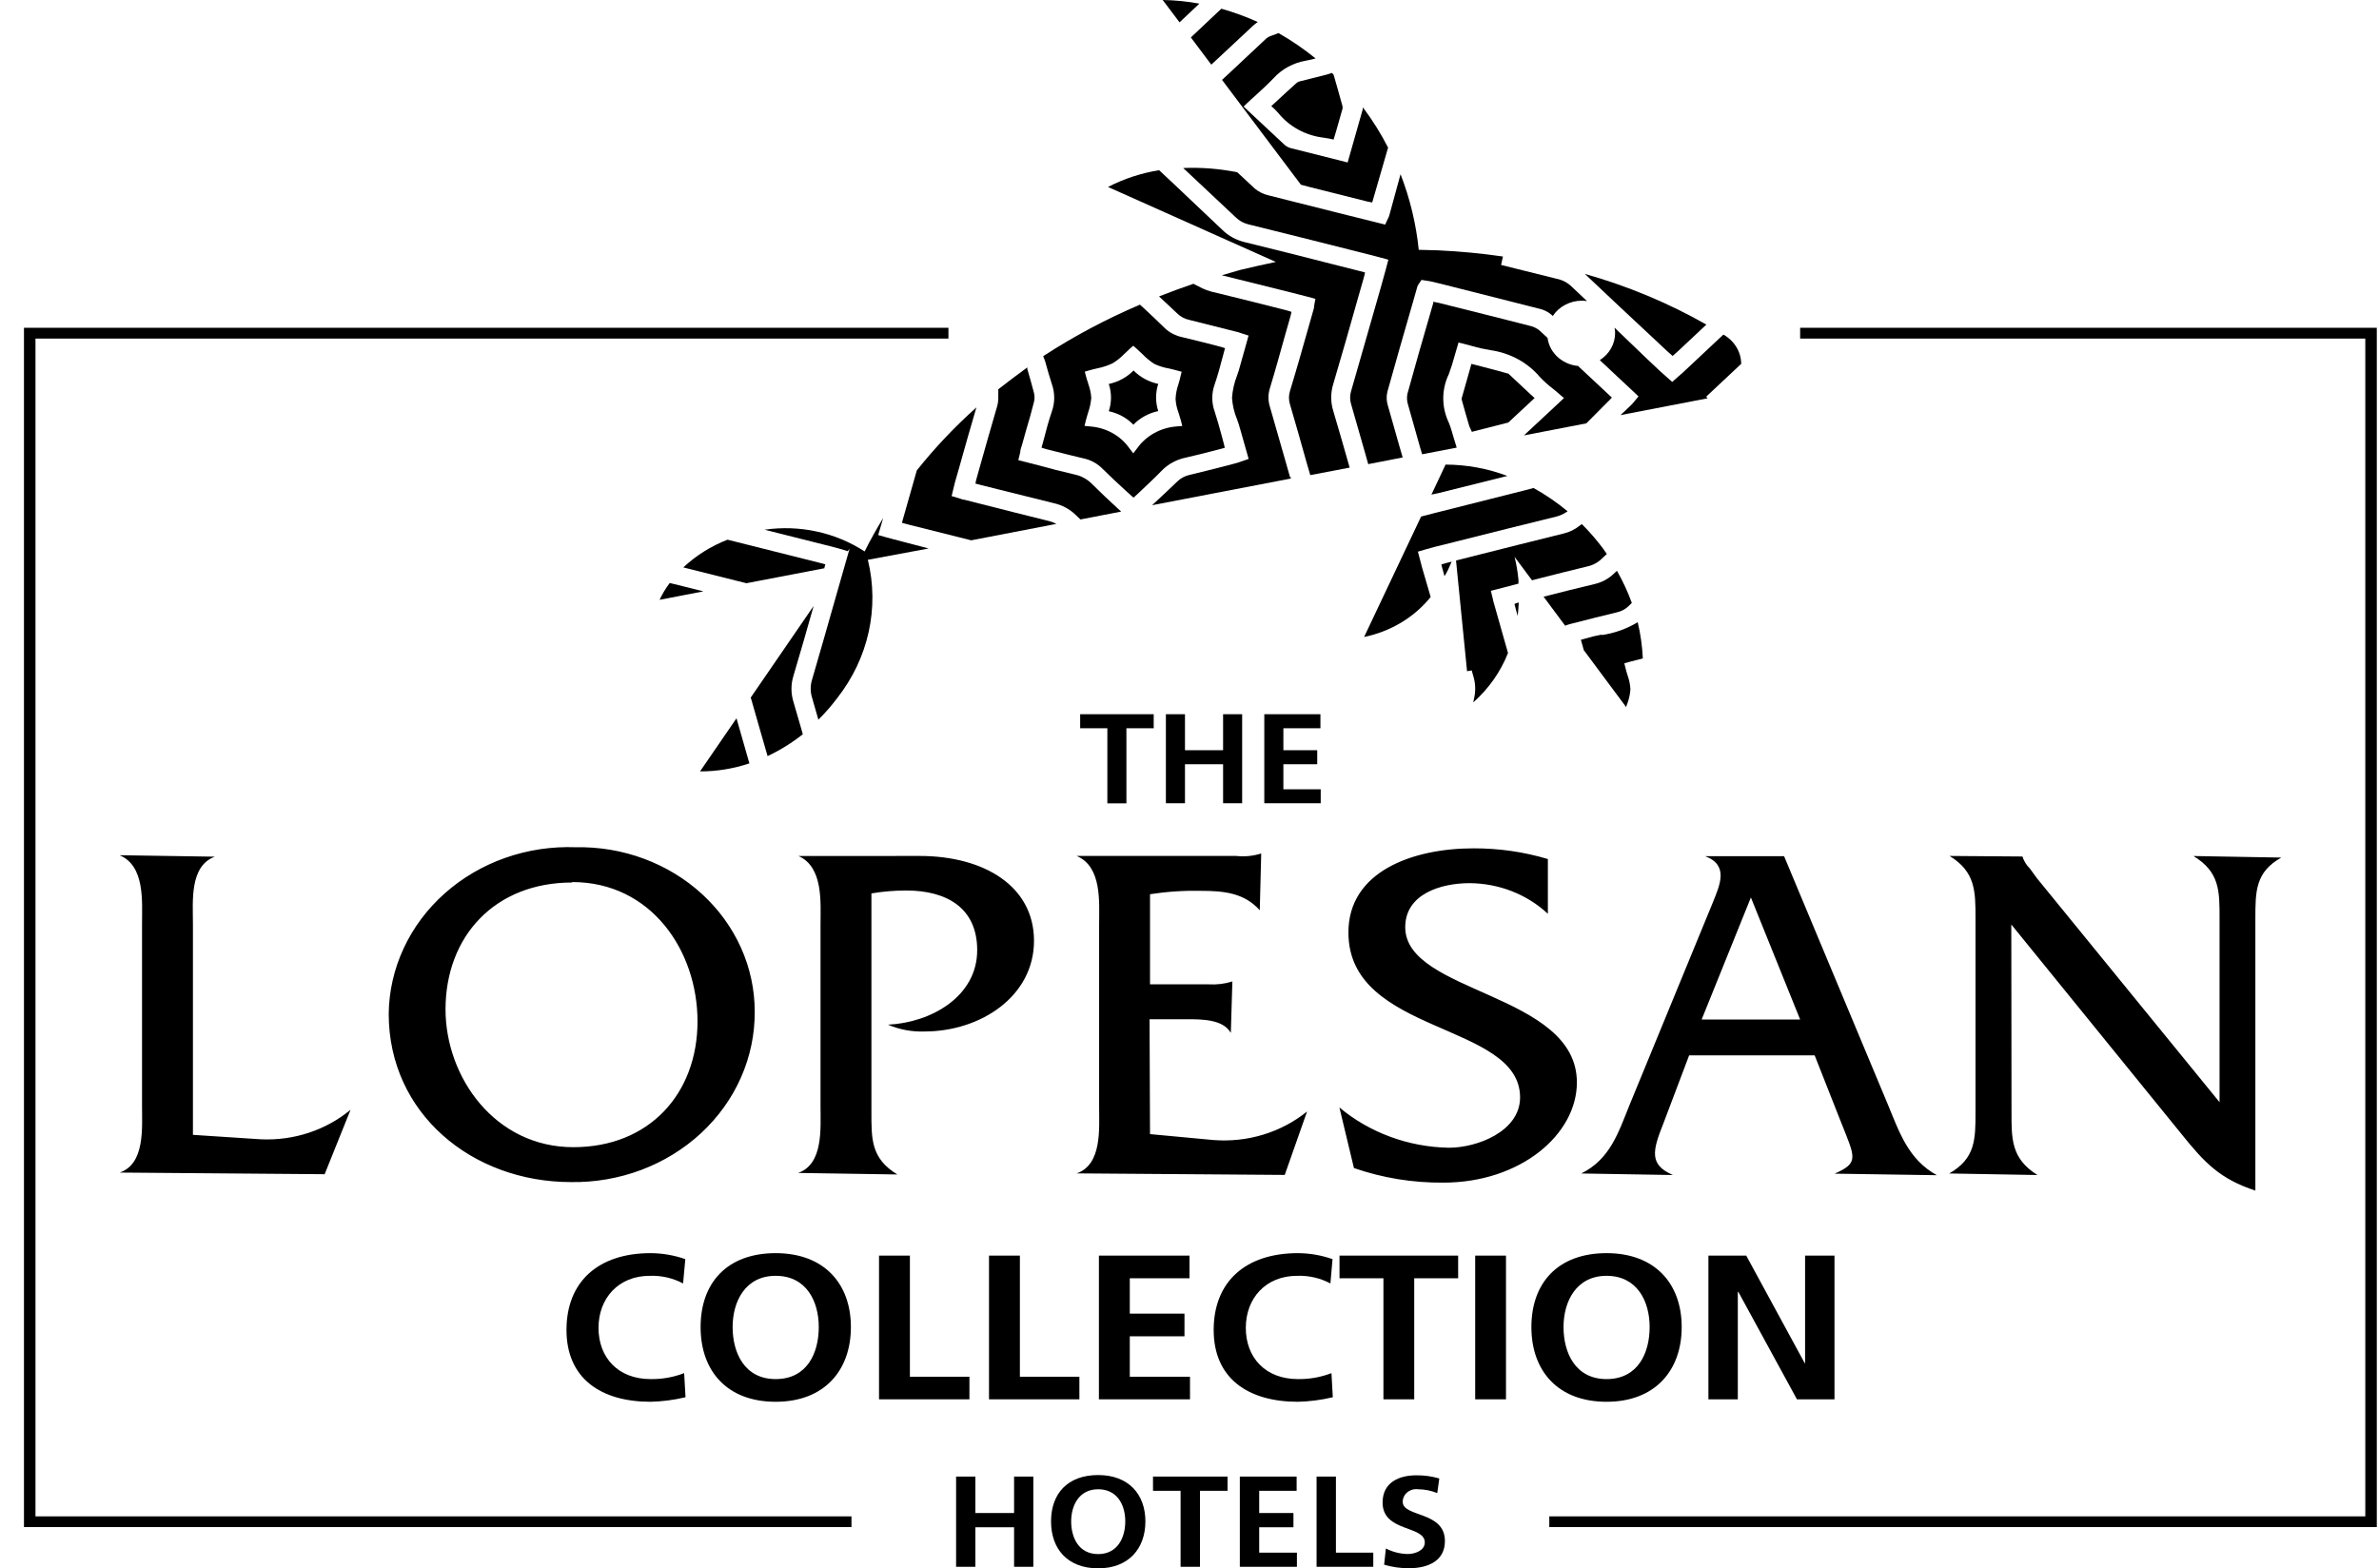 <svg xmlns="http://www.w3.org/2000/svg" width="91" height="60" viewBox="0 0 91 60" fill="none">
                                <path d="M42.358 27.861H41.318V27.324H44.131V27.861H43.087V30.734H42.358V27.861Z" fill="black"></path>
                                <path d="M44.597 27.324H45.327V28.701H46.785V27.324H47.514V30.73H46.785V29.238H45.327V30.73H44.597V27.324Z" fill="black"></path>
                                <path d="M48.361 27.324H50.508V27.861H49.091V28.701H50.386V29.238H49.091V30.196H50.519V30.73H48.361V27.324Z" fill="black"></path>
                                <path fill-rule="evenodd" clip-rule="evenodd" d="M7.38 43.416V35.334C7.38 34.501 7.243 33.127 8.22 32.774L4.574 32.718C5.548 33.127 5.433 34.48 5.433 35.334V42.323C5.433 43.156 5.548 44.529 4.578 44.859L12.418 44.922L13.41 42.455C12.467 43.239 11.234 43.645 9.975 43.586L7.38 43.416ZM22.02 32.413C21.101 32.379 20.183 32.517 19.322 32.821C18.461 33.125 17.674 33.588 17.007 34.182C16.34 34.776 15.807 35.49 15.44 36.281C15.073 37.071 14.878 37.923 14.869 38.785C14.869 42.601 18.06 45.22 21.835 45.223C22.757 45.238 23.673 45.08 24.529 44.758C25.385 44.436 26.163 43.957 26.819 43.349C27.474 42.741 27.993 42.017 28.345 41.218C28.697 40.419 28.875 39.563 28.869 38.698C28.869 37.862 28.692 37.033 28.346 36.262C28 35.49 27.494 34.791 26.856 34.206C26.218 33.62 25.461 33.16 24.631 32.852C23.801 32.544 22.913 32.395 22.02 32.413ZM21.887 33.745C24.904 33.745 26.677 36.364 26.681 39.07C26.681 41.845 24.83 43.888 21.932 43.888C18.933 43.888 17.045 41.213 17.042 38.619C17.042 35.819 18.93 33.762 21.887 33.762M30.546 32.749C31.5 33.176 31.386 34.529 31.386 35.361V42.334C31.386 43.166 31.5 44.54 30.527 44.873L34.325 44.932C33.314 44.318 33.333 43.576 33.333 42.538V34.179C33.773 34.105 34.219 34.068 34.666 34.068C36.194 34.068 37.379 34.72 37.379 36.35C37.379 38.13 35.606 39.125 33.966 39.201C34.402 39.389 34.878 39.478 35.358 39.462C37.516 39.462 39.552 38.112 39.552 35.993C39.552 33.911 37.66 32.749 35.18 32.746L30.546 32.749ZM43.972 38.993H45.386C45.978 38.993 46.778 38.993 47.081 39.514L47.14 37.547C46.851 37.639 46.545 37.677 46.241 37.658H43.99V34.21C44.633 34.11 45.285 34.067 45.937 34.081C46.811 34.081 47.596 34.158 48.188 34.824L48.243 32.652C47.936 32.749 47.61 32.781 47.288 32.746H41.181C42.158 33.155 42.043 34.508 42.043 35.361V42.351C42.043 43.184 42.158 44.554 41.184 44.89L49.143 44.949L49.998 42.521C49.509 42.918 48.94 43.219 48.324 43.407C47.709 43.595 47.06 43.665 46.415 43.614L43.99 43.388L43.972 38.993ZM59.208 32.864C58.289 32.59 57.33 32.452 56.365 32.455C54.037 32.455 51.575 33.339 51.579 35.677C51.579 39.607 58.142 39.094 58.145 41.983C58.145 43.281 56.506 43.912 55.417 43.909C53.871 43.88 52.388 43.333 51.234 42.368L51.79 44.686C52.883 45.065 54.041 45.254 55.206 45.244C58.168 45.244 60.318 43.395 60.318 41.411C60.318 37.98 53.752 38.015 53.752 35.472C53.752 34.196 55.125 33.787 56.213 33.787C57.337 33.794 58.413 34.215 59.208 34.959V32.864ZM69.413 40.374L70.446 42.993C70.961 44.287 71.113 44.491 70.176 44.901L74.089 44.96C73.001 44.363 72.656 43.326 72.219 42.268L68.244 32.756H65.227C66.145 33.103 65.782 33.866 65.516 34.532L62.336 42.264C61.914 43.305 61.596 44.346 60.485 44.894L63.994 44.953C63.076 44.561 63.209 44.026 63.624 42.986L64.612 40.374H69.413ZM68.858 39.004H65.09L66.974 34.335L68.858 39.004ZM76.935 35.368L83.484 43.433C84.324 44.474 84.916 45.105 86.271 45.549V35.143C86.271 34.102 86.271 33.363 87.263 32.808L83.902 32.749C84.916 33.363 84.901 34.106 84.901 35.143V42.167L77.916 33.599L77.646 33.228C77.513 33.098 77.416 32.94 77.361 32.767L74.574 32.746C75.566 33.356 75.566 34.099 75.566 35.136V42.542C75.566 43.583 75.566 44.321 74.559 44.894L77.935 44.953C76.924 44.321 76.943 43.565 76.943 42.525L76.935 35.368Z" fill="black"></path>
                                <path d="M26.222 53.454C25.785 53.559 25.336 53.617 24.885 53.628C22.986 53.628 21.669 52.736 21.669 50.88C21.669 49.025 22.894 47.942 24.885 47.942C25.339 47.944 25.789 48.022 26.214 48.171L26.129 49.101C25.743 48.895 25.303 48.794 24.859 48.809C23.649 48.809 22.894 49.673 22.894 50.801C22.894 51.928 23.634 52.76 24.885 52.76C25.326 52.767 25.763 52.689 26.17 52.532L26.222 53.454Z" fill="black"></path>
                                <path d="M29.671 47.942C31.522 47.942 32.548 49.108 32.548 50.769C32.548 52.431 31.53 53.628 29.671 53.628C27.813 53.628 26.799 52.455 26.799 50.769C26.799 49.084 27.806 47.942 29.671 47.942ZM29.671 52.76C30.874 52.76 31.319 51.761 31.319 50.769C31.319 49.777 30.841 48.809 29.671 48.809C28.502 48.809 28.024 49.798 28.024 50.769C28.024 51.741 28.468 52.76 29.671 52.76Z" fill="black"></path>
                                <path d="M33.624 48.036H34.805V52.67H37.082V53.534H33.624V48.036Z" fill="black"></path>
                                <path d="M37.831 48.036H39.012V52.67H41.288V53.534H37.831V48.036Z" fill="black"></path>
                                <path d="M42.035 48.036H45.5V48.903H43.216V50.256H45.308V51.123H43.216V52.67H45.519V53.534H42.035V48.036Z" fill="black"></path>
                                <path d="M50.982 53.454C50.545 53.559 50.097 53.617 49.646 53.628C47.743 53.628 46.425 52.736 46.425 50.88C46.425 49.025 47.654 47.942 49.646 47.942C50.099 47.944 50.547 48.022 50.971 48.171L50.89 49.101C50.504 48.895 50.064 48.794 49.62 48.809C48.409 48.809 47.654 49.673 47.654 50.801C47.654 51.928 48.395 52.76 49.646 52.76C50.086 52.767 50.523 52.689 50.93 52.532L50.982 53.454Z" fill="black"></path>
                                <path d="M52.918 48.903H51.238V48.036H55.776V48.903H54.096V53.534H52.918V48.903Z" fill="black"></path>
                                <path d="M57.606 48.036H56.428V53.534H57.606V48.036Z" fill="black"></path>
                                <path d="M61.454 47.942C63.305 47.942 64.327 49.108 64.327 50.769C64.327 52.431 63.309 53.628 61.454 53.628C59.6 53.628 58.578 52.455 58.578 50.769C58.578 49.084 59.588 47.942 61.454 47.942ZM61.454 52.76C62.654 52.76 63.101 51.761 63.101 50.769C63.101 49.777 62.62 48.809 61.454 48.809C60.288 48.809 59.807 49.798 59.807 50.769C59.807 51.741 60.251 52.76 61.454 52.76Z" fill="black"></path>
                                <path d="M65.349 48.036H66.796L69.032 52.15H69.047V48.036H70.172V53.534H68.736L66.493 49.423H66.474V53.534H65.349V48.036Z" fill="black"></path>
                                <path d="M36.572 56.489H37.309V57.884H38.79V56.489H39.526V59.941H38.79V58.429H37.309V59.941H36.572V56.489Z" fill="black"></path>
                                <path d="M42.007 56.431C43.165 56.431 43.813 57.163 43.813 58.203C43.813 59.244 43.173 60 42.007 60C40.841 60 40.204 59.265 40.204 58.203C40.204 57.142 40.837 56.431 42.007 56.431ZM42.007 59.455C42.747 59.455 43.043 58.828 43.043 58.203C43.043 57.579 42.739 56.975 42.007 56.975C41.274 56.975 40.974 57.596 40.974 58.203C40.974 58.81 41.251 59.455 42.007 59.455Z" fill="black"></path>
                                <path d="M45.159 57.034H44.104V56.489H46.955V57.034H45.9V59.941H45.159V57.034Z" fill="black"></path>
                                <path d="M47.425 56.489H49.598V57.034H48.166V57.884H49.476V58.429H48.166V59.4H49.609V59.941H47.425V56.489Z" fill="black"></path>
                                <path d="M50.361 56.489H51.101V59.4H52.53V59.941H50.361V56.489Z" fill="black"></path>
                                <path d="M54.977 57.121C54.744 57.026 54.492 56.977 54.237 56.975C54.164 56.966 54.091 56.972 54.021 56.992C53.95 57.012 53.886 57.046 53.831 57.091C53.776 57.136 53.732 57.192 53.702 57.255C53.671 57.317 53.656 57.385 53.656 57.454C53.656 58.054 55.27 57.801 55.27 58.956C55.27 59.712 54.633 59.996 53.889 59.996C53.569 59.997 53.251 59.951 52.945 59.861L53.012 59.24C53.267 59.373 53.553 59.446 53.845 59.452C54.126 59.452 54.5 59.32 54.5 59.008C54.5 58.349 52.886 58.623 52.886 57.482C52.886 56.708 53.523 56.441 54.174 56.441C54.473 56.438 54.77 56.478 55.055 56.562L54.977 57.121Z" fill="black"></path>
                                <path d="M32.57 58.012H1.357V12.953H36.279V12.54H0.917V58.422H32.57V58.012Z" fill="black"></path>
                                <path d="M68.858 12.54V12.953H90.476V58.012H59.263V58.422H90.916V12.54H68.858Z" fill="black"></path>
                                <path d="M60.408 20.122C60.239 20.257 60.04 20.354 59.826 20.407C58.638 20.698 57.454 21 56.269 21.298L55.695 21.444L56.117 25.679L56.295 25.648L56.354 25.86C56.439 26.13 56.451 26.416 56.391 26.692L56.354 26.873C56.946 26.346 57.401 25.7 57.683 24.982L57.165 23.154C57.139 23.074 57.118 22.993 57.102 22.911L57.028 22.603L58.083 22.329C58.083 22.276 58.083 22.228 58.083 22.176C58.055 21.883 58.005 21.592 57.935 21.305L58.601 22.2L58.938 22.113C59.527 21.964 60.119 21.815 60.707 21.673C60.922 21.628 61.118 21.524 61.27 21.375L61.463 21.194C61.414 21.121 61.363 21.049 61.311 20.976C61.067 20.649 60.799 20.34 60.508 20.05L60.408 20.122Z" fill="black"></path>
                                <path d="M60.177 23.844C60.729 23.702 61.288 23.56 61.839 23.428C62.016 23.391 62.178 23.305 62.302 23.182L62.42 23.067C62.266 22.643 62.075 22.231 61.85 21.836L61.728 21.95C61.526 22.145 61.27 22.282 60.988 22.346C60.336 22.498 59.688 22.665 59.044 22.828L59.87 23.938C59.925 23.915 59.982 23.895 60.04 23.879L60.177 23.844Z" fill="black"></path>
                                <path d="M61.27 24.278C61.052 24.317 60.837 24.369 60.626 24.434L60.471 24.476L60.582 24.872L62.207 27.057C62.207 27.005 62.236 26.949 62.255 26.897C62.316 26.726 62.354 26.547 62.366 26.367C62.355 26.183 62.318 26.003 62.255 25.829C62.225 25.735 62.196 25.638 62.173 25.538L62.133 25.378L62.299 25.329L62.607 25.25L62.84 25.191C62.82 24.724 62.754 24.259 62.644 23.803C62.228 24.056 61.76 24.224 61.27 24.296" fill="black"></path>
                                <path d="M55.51 21.493L55.336 21.535L55.133 21.593C55.151 21.67 55.166 21.736 55.188 21.802L55.255 22.045C55.303 21.958 55.355 21.878 55.395 21.788C55.436 21.698 55.488 21.587 55.529 21.486L55.51 21.493Z" fill="black"></path>
                                <path d="M57.93 23.106C57.952 23.193 57.971 23.273 57.993 23.349L58.053 23.564C58.075 23.397 58.086 23.217 58.094 23.054C58.038 23.054 57.986 23.088 57.93 23.106Z" fill="black"></path>
                                <path d="M54.392 21.698C54.363 21.597 54.337 21.5 54.311 21.386L54.237 21.105L54.57 21.007L54.885 20.921L55.651 20.73L55.803 20.692C57.037 20.38 58.28 20.07 59.534 19.762C59.666 19.728 59.792 19.673 59.904 19.599L59.963 19.561C59.56 19.226 59.124 18.927 58.66 18.669L58.29 18.767L54.84 19.637L54.359 19.762L52.179 24.369C53.195 24.16 54.099 23.617 54.725 22.839L54.392 21.698Z" fill="black"></path>
                                <path d="M54.799 18.912L55.017 18.867L57.657 18.208C56.906 17.924 56.104 17.776 55.295 17.774L54.754 18.923L54.799 18.912Z" fill="black"></path>
                                <path d="M45.878 0.139C45.416 0.054 44.946 0.007 44.475 0L45.119 0.854L45.878 0.139Z" fill="black"></path>
                                <path d="M50.757 2.851L49.698 3.118C49.652 3.134 49.61 3.159 49.576 3.191C49.295 3.445 49.017 3.698 48.732 3.965L48.628 4.059C48.724 4.14 48.813 4.228 48.895 4.322C49.104 4.582 49.366 4.799 49.666 4.962C49.966 5.124 50.298 5.229 50.642 5.269C50.767 5.286 50.89 5.309 51.012 5.339L51.116 4.992L51.353 4.159C51.357 4.128 51.357 4.097 51.353 4.065C51.29 3.837 51.227 3.611 51.16 3.372L51.012 2.858L50.946 2.789L50.757 2.851Z" fill="black"></path>
                                <path d="M52.134 4.156C51.96 4.777 51.786 5.394 51.597 6.046L51.549 6.216L50.949 6.063L49.35 5.661C49.255 5.63 49.17 5.578 49.102 5.508L47.806 4.298L47.57 4.076L47.699 3.951C47.814 3.843 47.925 3.739 48.04 3.639C48.28 3.417 48.51 3.209 48.725 2.983C49.041 2.637 49.475 2.403 49.953 2.321C50.079 2.297 50.203 2.27 50.324 2.237C49.881 1.877 49.407 1.552 48.906 1.266L48.614 1.374C48.551 1.394 48.493 1.426 48.443 1.467L47.07 2.754L46.744 3.056L49.761 7.066L50.087 7.153L52.308 7.711L52.489 7.746L53.096 5.647C52.827 5.121 52.513 4.617 52.156 4.138L52.13 4.107C52.132 4.128 52.132 4.149 52.13 4.17" fill="black"></path>
                                <path d="M47.477 10.316L46.736 10.531L48.957 11.083L49.727 11.277L49.994 11.346L50.316 11.433L50.268 11.697C50.268 11.777 50.242 11.853 50.22 11.929L50.083 12.411C49.842 13.261 49.601 14.114 49.342 14.964C49.292 15.128 49.292 15.301 49.342 15.464C49.564 16.213 49.775 16.966 49.986 17.719L50.12 18.177L51.626 17.889C51.419 17.16 51.212 16.435 50.997 15.714C50.895 15.382 50.895 15.029 50.997 14.697C51.315 13.622 51.623 12.547 51.926 11.468L52.152 10.677C52.178 10.597 52.193 10.514 52.215 10.424L51.978 10.361L50.949 10.101C49.838 9.817 48.728 9.536 47.617 9.265C47.286 9.187 46.986 9.023 46.751 8.79C46.144 8.214 45.533 7.636 44.919 7.055L44.338 6.511C43.653 6.622 42.992 6.838 42.383 7.153L48.802 10.021C48.35 10.115 47.906 10.216 47.469 10.32" fill="black"></path>
                                <path d="M42.772 19.467C42.424 19.148 42.091 18.836 41.773 18.517C41.588 18.328 41.344 18.198 41.077 18.146C40.625 18.042 40.177 17.927 39.714 17.799L38.952 17.605L39.026 17.299C39.026 17.202 39.067 17.112 39.093 17.022C39.144 16.828 39.2 16.637 39.255 16.442C39.359 16.096 39.459 15.749 39.551 15.377C39.579 15.263 39.579 15.145 39.551 15.031C39.47 14.725 39.385 14.42 39.296 14.115V14.056C38.926 14.326 38.556 14.604 38.186 14.892V15.187C38.19 15.312 38.174 15.437 38.138 15.558C37.904 16.356 37.678 17.157 37.453 17.955L37.356 18.302C37.337 18.367 37.322 18.433 37.312 18.5L37.534 18.558L38.208 18.728C38.907 18.905 39.603 19.075 40.307 19.249C40.627 19.321 40.919 19.477 41.147 19.7L41.328 19.873L42.887 19.571L42.772 19.467Z" fill="black"></path>
                                <path d="M56.302 16.522L56.402 16.494L57.694 16.165L58.701 15.228L58.56 15.1L57.698 14.295C57.22 14.16 56.761 14.045 56.283 13.921L56.187 14.267C56.091 14.614 56.002 14.916 55.913 15.232C55.907 15.251 55.907 15.271 55.913 15.291C56.006 15.638 56.102 15.957 56.202 16.304L56.302 16.522Z" fill="black"></path>
                                <path d="M61.498 15.374C61.554 15.322 61.606 15.266 61.657 15.211L60.369 14.007H60.469C60.154 14.001 59.852 13.888 59.618 13.69C59.384 13.492 59.234 13.221 59.196 12.928L58.881 12.637C58.775 12.552 58.648 12.492 58.511 12.463C57.515 12.207 56.516 11.957 55.516 11.707L55.046 11.589L54.824 11.544C54.824 11.561 54.824 11.575 54.824 11.593L54.695 12.04C54.402 13.046 54.113 14.056 53.836 15.065C53.807 15.207 53.816 15.354 53.862 15.492C54.014 16.04 54.169 16.584 54.324 17.129L54.398 17.379L55.72 17.125L55.683 17C55.631 16.834 55.583 16.678 55.539 16.518C55.494 16.359 55.461 16.279 55.42 16.172C55.28 15.879 55.207 15.562 55.207 15.242C55.207 14.921 55.28 14.604 55.42 14.312C55.461 14.194 55.505 14.073 55.539 13.965C55.572 13.858 55.624 13.677 55.668 13.521L55.79 13.105L55.968 13.147L56.316 13.24C56.544 13.306 56.777 13.358 57.012 13.396C57.755 13.5 58.429 13.865 58.896 14.416C59.049 14.579 59.216 14.73 59.396 14.867C59.492 14.944 59.585 15.02 59.681 15.107L59.825 15.228L59.455 15.575L58.293 16.657L60.68 16.196L61.498 15.374Z" fill="black"></path>
                                <path d="M63.776 13.438L63.979 13.618L64.183 13.438L65.271 12.418C63.815 11.59 62.253 10.939 60.622 10.479C61.518 11.326 62.418 12.171 63.324 13.015L63.776 13.438Z" fill="black"></path>
                                <path d="M65.911 12.81L64.431 14.198C64.364 14.264 64.29 14.326 64.212 14.392L63.964 14.611L63.749 14.42L63.494 14.194L63.02 13.747L61.758 12.536C61.771 12.602 61.779 12.67 61.78 12.737C61.781 12.942 61.728 13.145 61.626 13.326C61.524 13.507 61.376 13.663 61.195 13.778L62.676 15.165L62.517 15.356C62.475 15.41 62.429 15.461 62.38 15.509L61.987 15.88L65.319 15.238L65.263 15.176L66.603 13.92C66.602 13.695 66.539 13.475 66.42 13.279C66.302 13.083 66.132 12.92 65.926 12.803" fill="black"></path>
                                <path d="M53.144 8.235C53.13 8.287 53.108 8.337 53.081 8.384L52.984 8.592L51.219 8.152L49.368 7.687L48.531 7.475C48.334 7.431 48.151 7.341 47.998 7.215L47.328 6.591C46.649 6.453 45.953 6.399 45.259 6.428L45.748 6.886L47.269 8.315C47.402 8.447 47.573 8.541 47.761 8.585C49.087 8.911 50.404 9.244 51.726 9.577L52.485 9.768L52.785 9.848L53.107 9.935L52.996 10.354L52.803 11.048L52.551 11.929C52.263 12.94 51.973 13.952 51.681 14.964C51.632 15.127 51.632 15.299 51.681 15.46C51.855 16.061 52.026 16.657 52.196 17.257L52.337 17.757L53.654 17.5L53.532 17.081C53.384 16.56 53.233 16.04 53.088 15.516C53.033 15.344 53.027 15.161 53.07 14.985C53.373 13.893 53.688 12.803 54.002 11.714L54.217 10.961C54.23 10.927 54.247 10.895 54.269 10.864L54.373 10.708L54.591 10.743C54.661 10.752 54.73 10.765 54.798 10.781L55.169 10.871C56.401 11.184 57.634 11.492 58.87 11.808C59.045 11.845 59.207 11.924 59.34 12.037L59.396 12.089C59.513 11.911 59.676 11.764 59.87 11.661C60.065 11.559 60.283 11.504 60.506 11.503C60.574 11.503 60.64 11.509 60.706 11.52L60.118 10.965C59.961 10.811 59.759 10.706 59.537 10.663C59.048 10.545 58.563 10.424 58.074 10.299L57.419 10.136L57.489 9.813C56.668 9.694 55.84 9.615 55.009 9.577L54.269 9.557C54.168 8.569 53.934 7.597 53.573 6.664L53.144 8.235Z" fill="black"></path>
                                <path d="M48.062 0.877L48.114 0.843C47.664 0.638 47.197 0.468 46.718 0.333L45.552 1.432L46.333 2.473L46.592 2.234C47.029 1.822 47.47 1.41 47.914 0.999C47.958 0.957 48.01 0.919 48.062 0.877Z" fill="black"></path>
                                <path d="M25.792 22.346L25.618 22.304C25.465 22.505 25.335 22.721 25.23 22.947L26.906 22.624L25.796 22.346" fill="black"></path>
                                <path d="M42.405 15.731C42.771 15.806 43.103 15.987 43.353 16.248C43.605 15.987 43.938 15.805 44.304 15.727C44.194 15.388 44.194 15.026 44.304 14.687C43.941 14.61 43.612 14.431 43.36 14.174C43.107 14.431 42.777 14.612 42.413 14.69C42.525 15.029 42.525 15.392 42.413 15.731" fill="black"></path>
                                <path d="M28.639 29.113C28.483 28.569 28.331 28.024 28.172 27.48L26.777 29.512C27.42 29.513 28.059 29.408 28.665 29.204L28.639 29.113Z" fill="black"></path>
                                <path d="M35.524 20.983L34.199 20.636L33.925 20.563L33.592 20.469L33.784 19.814C33.529 20.237 33.288 20.664 33.073 21.097C31.959 20.369 30.588 20.071 29.246 20.265L31.837 20.917L32.141 21L32.429 21.087L32.5 20.986L32.307 21.659L32.27 21.788L31.963 22.863C31.667 23.904 31.371 24.944 31.067 25.985C30.991 26.22 30.991 26.471 31.067 26.706L31.304 27.532C31.565 27.275 31.805 27 32.022 26.71C32.613 25.959 33.024 25.097 33.227 24.183C33.429 23.27 33.419 22.326 33.196 21.416L35.524 20.983Z" fill="black"></path>
                                <path d="M31.123 23.182L28.717 26.686L28.794 26.953C28.987 27.608 29.165 28.267 29.361 28.927C29.843 28.698 30.295 28.418 30.708 28.091L30.66 27.917L30.353 26.859C30.249 26.529 30.249 26.177 30.353 25.846C30.619 24.958 30.871 24.07 31.123 23.182Z" fill="black"></path>
                                <path d="M39.977 13.816C40.059 14.118 40.144 14.413 40.236 14.697C40.355 15.036 40.355 15.4 40.236 15.738C40.118 16.085 40.022 16.432 39.922 16.827C39.892 16.928 39.866 17.029 39.84 17.126C39.918 17.154 39.992 17.174 40.07 17.195L40.359 17.268C40.729 17.358 41.069 17.452 41.428 17.532C41.713 17.589 41.972 17.729 42.169 17.93C42.439 18.198 42.72 18.458 43.002 18.718L43.25 18.943C43.285 18.977 43.324 19.009 43.364 19.037L43.612 18.805C43.89 18.541 44.164 18.288 44.423 18.021C44.672 17.758 45.004 17.577 45.371 17.504C45.741 17.421 46.133 17.32 46.522 17.219L46.848 17.133L46.825 17.022L46.733 16.675C46.648 16.366 46.563 16.05 46.463 15.745C46.341 15.408 46.341 15.042 46.463 14.704C46.581 14.358 46.677 14.011 46.777 13.622C46.803 13.522 46.833 13.421 46.859 13.32C46.809 13.301 46.759 13.285 46.707 13.272L46.459 13.206C46.048 13.102 45.641 12.998 45.23 12.901C44.974 12.848 44.74 12.728 44.556 12.554C44.301 12.301 44.034 12.054 43.772 11.808L43.605 11.655C42.31 12.207 41.072 12.866 39.903 13.626L39.977 13.816ZM41.625 14.666C41.591 14.573 41.562 14.479 41.536 14.378L41.495 14.219L41.662 14.17C41.765 14.139 41.873 14.115 41.976 14.091C42.175 14.051 42.368 13.988 42.55 13.903C42.712 13.806 42.861 13.69 42.99 13.556C43.065 13.483 43.139 13.411 43.22 13.338L43.35 13.227L43.475 13.338L43.701 13.549C43.836 13.691 43.989 13.817 44.157 13.924C44.333 14.006 44.521 14.064 44.715 14.097C44.819 14.122 44.926 14.146 45.034 14.177L45.2 14.222L45.16 14.382C45.138 14.489 45.108 14.594 45.078 14.694C45.013 14.878 44.976 15.069 44.967 15.263C44.978 15.444 45.017 15.623 45.082 15.794C45.112 15.891 45.145 15.995 45.175 16.099L45.223 16.297L45.008 16.314C44.706 16.337 44.413 16.423 44.152 16.568C43.891 16.712 43.669 16.91 43.501 17.146L43.35 17.344L43.198 17.146C43.032 16.909 42.81 16.711 42.55 16.566C42.289 16.422 41.997 16.336 41.695 16.314L41.484 16.293L41.532 16.099C41.558 15.991 41.591 15.887 41.621 15.787C41.686 15.602 41.727 15.412 41.743 15.218C41.73 15.034 41.69 14.854 41.625 14.68" fill="black"></path>
                                <path d="M26.167 21.715L28.218 22.229L28.551 22.312L31.534 21.74C31.534 21.691 31.56 21.643 31.571 21.59L31.353 21.532L27.829 20.647C27.196 20.893 26.621 21.253 26.137 21.709L26.167 21.715Z" fill="black"></path>
                                <path d="M49.347 18.26L49.184 17.684C48.984 16.976 48.78 16.267 48.573 15.554C48.503 15.328 48.503 15.087 48.573 14.86C48.784 14.167 48.984 13.438 49.184 12.724L49.347 12.155C49.369 12.082 49.384 12.009 49.402 11.933L49.295 11.895L48.71 11.745C47.918 11.548 47.126 11.343 46.334 11.156C46.216 11.124 46.102 11.083 45.993 11.031L45.649 10.857C45.205 11.007 44.768 11.17 44.335 11.34L44.586 11.575C44.734 11.714 44.883 11.85 45.031 11.992C45.154 12.115 45.314 12.2 45.49 12.238L47.037 12.627L47.326 12.699C47.385 12.714 47.443 12.733 47.5 12.755L47.759 12.838L47.663 13.185C47.585 13.456 47.514 13.719 47.44 13.979C47.407 14.111 47.363 14.243 47.318 14.371C47.211 14.644 47.146 14.931 47.126 15.221C47.145 15.502 47.209 15.778 47.318 16.04C47.363 16.168 47.407 16.293 47.44 16.421L47.762 17.556L47.496 17.649C47.414 17.681 47.33 17.707 47.244 17.729L46.978 17.799C46.482 17.927 45.986 18.055 45.497 18.17C45.322 18.21 45.163 18.295 45.038 18.416C44.72 18.725 44.394 19.026 44.068 19.328L49.373 18.308C49.373 18.288 49.373 18.267 49.373 18.246" fill="black"></path>
                                <path d="M34.569 19.755C34.543 19.835 34.525 19.915 34.502 20.002L34.788 20.078L37.149 20.671L40.407 20.043C40.322 19.995 40.229 19.959 40.133 19.936C39.259 19.721 38.382 19.498 37.508 19.276L36.894 19.12C36.831 19.12 36.768 19.086 36.694 19.065L36.401 18.978L36.472 18.683C36.49 18.604 36.509 18.531 36.527 18.458L36.705 17.837C36.915 17.083 37.129 16.333 37.349 15.586C36.518 16.328 35.755 17.134 35.069 17.997L34.569 19.755Z" fill="black"></path>
                            </svg>